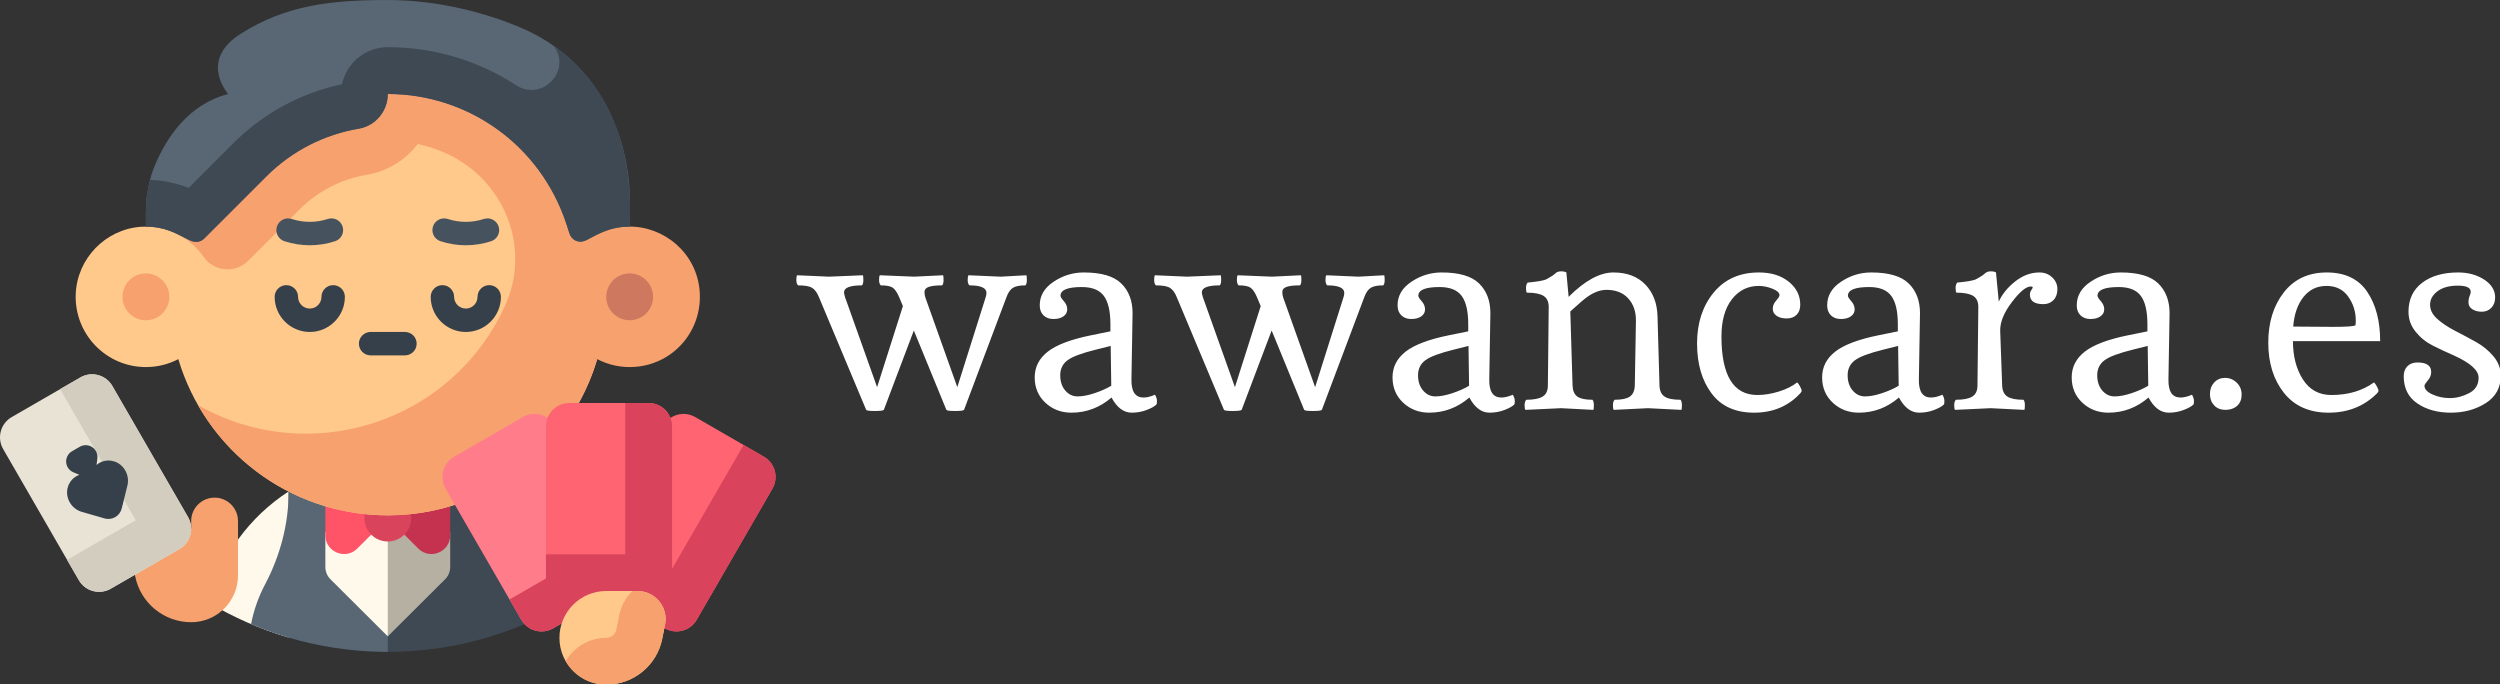 <svg xmlns:xlink="http://www.w3.org/1999/xlink" xmlns="http://www.w3.org/2000/svg" style="overflow: visible;" data-svgdocument="" id="_i61cfyQz4PmFlj2khbjOp" class="fl-svgdocument" x="0" y="0" viewBox="22.03 190.74 476.96 130.51"><rect x="22.03" y="190.74" width="476.96" height="130.51" fill="#333333" stroke="none"/><path text="wawancara.es" text-anchor="middle" font-size="100" letter-spacing="0" side="left" offset="0.5" dx="0" dy="0" space="preserve" href="" font-family="Esteban" font-scale="contain" transform="matrix(0.535, 0, 0, 0.535, 337.696, 268.936)" x="0" y="0" fill="#FFFFFF" data-fl-textpath="" id="_SDUdjgB_nWm6Nb5sapP2n" data-uid="o_f47eikgc9_10" d="M-244.65-48L-233.15-47.5L-224.05-48Q-223.85-47.8 -223.85-46.35Q-223.85-44.9 -224.35-44.4L-224.35-44.4Q-227.45-44.4 -228.85-43.5Q-230.25-42.6 -231.15-40.1L-231.15-40.1L-246.25 0Q-246.65 0.4 -249.45 0.4Q-252.25 0.4 -252.55 0L-252.55 0L-264.15-28.3L-274.85 0Q-275.25 0.4 -278.05 0.4Q-280.85 0.4 -281.15 0L-281.15 0L-297.95-40.1Q-298.95-42.6 -300.4-43.5Q-301.85-44.4 -305.45-44.4L-305.45-44.4Q-306.05-45-306.05-46.35Q-306.05-47.7-305.75-48L-305.75-48L-294.35-47.5L-282.35-48Q-282.15-47.8 -282.15-46.35Q-282.15-44.9 -282.65-44.4L-282.65-44.4Q-289.05-44.4 -289.05-41.9L-289.05-41.9Q-289.05-41.4 -288.65-40.1L-288.65-40.1L-277.25-8.1L-268.05-37L-269.35-40.1Q-270.45-42.7 -271.65-43.55Q-272.85-44.4 -275.95-44.4L-275.95-44.4Q-276.55-45 -276.55-46.35Q-276.55-47.7 -276.25-48L-276.25-48L-264.05-47.5L-253.75-48Q-253.55-47.8 -253.55-46.35Q-253.55-44.9 -254.05-44.4L-254.05-44.4Q-257.35-44.4 -258.85-43.85Q-260.35-43.3 -260.35-42.1Q-260.35-40.9 -260.05-40.1L-260.05-40.1L-248.65-8.1L-238.55-40.1Q-238.25-41 -238.25-41.7L-238.25-41.7Q-238.25-44.4 -244.35-44.4L-244.35-44.4Q-244.95-45 -244.95-46.35Q-244.95-47.7 -244.65-48L-244.65-48ZM-207.95 1Q-213.45 1 -217.25-2.55Q-221.05-6.1 -221.05-11.6Q-221.05-17.1 -216.4-20.75Q-211.75-24.4 -200.95-26.6L-200.95-26.6L-194.05-28L-194.05-30.5Q-194.05-37.5 -196.4-40.65Q-198.75-43.8 -204.25-43.8L-204.25-43.8Q-211.85-43.8 -211.85-40.7L-211.85-40.7Q-211.85-40.1 -210.65-38.75Q-209.45-37.4 -209.45-35.85Q-209.45-34.3 -210.8-33.35Q-212.15-32.4 -214.35-32.4Q-216.55-32.4 -217.9-33.7Q-219.25-35 -219.25-37.3L-219.25-37.3Q-219.25-42.4 -214.3-45.7Q-209.35-49 -203.55-49L-203.55-49Q-194.15-49 -190.15-45.05Q-186.15-41.1 -186.15-34.5L-186.15-34.5Q-186.15-34.3 -186.55-10.8L-186.55-10.8Q-186.65-4.4 -182.25-4.4L-182.25-4.4Q-180.45-4.4 -178.15-5.4L-178.15-5.4Q-177.45-4.2 -177.45-3.15Q-177.45-2.1 -177.65-1.9L-177.65-1.9Q-178.65-0.9 -181.15 0.05Q-183.65 1 -186.45 1L-186.45 1Q-190.75 1 -193.65-4.4L-193.65-4.4Q-199.95 1 -207.95 1L-207.95 1ZM-199.15-21.5Q-206.85-19.6 -209.4-17.65Q-211.95-15.7 -211.95-12.35Q-211.95-9 -210.15-6.9Q-208.35-4.8 -205.75-4.8Q-203.15-4.8 -199.7-5.95Q-196.25-7.1 -193.75-8.6L-193.75-8.6L-193.95-22.8L-199.15-21.5ZM-117.05-48L-105.55-47.5L-96.45-48Q-96.25-47.8 -96.25-46.35Q-96.25-44.9 -96.75-44.4L-96.75-44.4Q-99.85-44.4 -101.25-43.5Q-102.65-42.6 -103.55-40.1L-103.55-40.1L-118.65 0Q-119.05 0.4 -121.85 0.4Q-124.65 0.4 -124.95 0L-124.95 0L-136.55-28.3L-147.25 0Q-147.65 0.4 -150.45 0.4Q-153.25 0.4 -153.55 0L-153.55 0L-170.35-40.1Q-171.35-42.6 -172.8-43.5Q-174.25-44.4 -177.85-44.4L-177.85-44.4Q-178.45-45-178.45-46.35Q-178.45-47.7-178.15-48L-178.15-48L-166.75-47.5L-154.75-48Q-154.55-47.8 -154.55-46.35Q-154.55-44.9 -155.05-44.4L-155.05-44.4Q-161.45-44.4 -161.45-41.9L-161.45-41.9Q-161.45-41.4 -161.05-40.1L-161.05-40.1L-149.65-8.1L-140.45-37L-141.75-40.1Q-142.85-42.7 -144.05-43.55Q-145.25-44.4 -148.35-44.4L-148.35-44.4Q-148.95-45 -148.95-46.35Q-148.95-47.7 -148.65-48L-148.65-48L-136.45-47.5L-126.15-48Q-125.95-47.8 -125.95-46.35Q-125.95-44.9 -126.45-44.4L-126.45-44.4Q-129.75-44.4 -131.25-43.85Q-132.75-43.3 -132.75-42.1Q-132.75-40.9 -132.45-40.1L-132.45-40.1L-121.05-8.1L-110.95-40.1Q-110.65-41 -110.65-41.7L-110.65-41.7Q-110.65-44.4 -116.75-44.4L-116.75-44.4Q-117.35-45 -117.35-46.35Q-117.35-47.7 -117.05-48L-117.05-48ZM-80.35 1Q-85.85 1 -89.65-2.55Q-93.45-6.1 -93.45-11.6Q-93.45-17.1 -88.8-20.75Q-84.15-24.4 -73.35-26.6L-73.35-26.6L-66.45-28L-66.45-30.5Q-66.45-37.5 -68.8-40.65Q-71.15-43.8 -76.65-43.8L-76.65-43.8Q-84.25-43.8 -84.25-40.7L-84.25-40.7Q-84.25-40.1 -83.05-38.75Q-81.85-37.4 -81.85-35.85Q-81.85-34.3 -83.2-33.35Q-84.55-32.4 -86.75-32.4Q-88.95-32.4 -90.3-33.7Q-91.65-35 -91.65-37.3L-91.65-37.3Q-91.65-42.4 -86.7-45.7Q-81.75-49 -75.95-49L-75.95-49Q-66.55-49 -62.55-45.05Q-58.55-41.1 -58.55-34.5L-58.55-34.5Q-58.55-34.3 -58.95-10.8L-58.95-10.8Q-59.05-4.4 -54.65-4.4L-54.65-4.4Q-52.85-4.4 -50.55-5.4L-50.55-5.4Q-49.85-4.2 -49.85-3.15Q-49.85-2.1 -50.05-1.9L-50.05-1.9Q-51.05-0.9 -53.55 0.05Q-56.05 1 -58.85 1L-58.85 1Q-63.15 1 -66.05-4.4L-66.05-4.4Q-72.35 1 -80.35 1L-80.35 1ZM-71.55-21.5Q-79.25-19.6 -81.8-17.65Q-84.35-15.7 -84.35-12.35Q-84.35-9 -82.55-6.9Q-80.75-4.8 -78.15-4.8Q-75.55-4.8 -72.1-5.95Q-68.65-7.1 -66.15-8.6L-66.15-8.6L-66.35-22.8L-71.55-21.5ZM-31.45-49L-30.65-40.3Q-21.95-49 -14.7-49Q-7.45-49 -3.3-44.7Q 0.85-40.4  1.05-33.4L 1.05-33.4L 1.75-8.7Q 1.85-5.9  3.55-4.75Q 5.25-3.6  9.25-3.6L 9.25-3.6Q 9.75-3.1  9.75-1.65Q 9.75-0.2  9.55 0L 9.55 0L-2.35-0.6L-14.55 0Q-14.85-0.3 -14.85-1.65Q-14.85-3 -14.25-3.6L-14.25-3.6Q-10.45-3.6 -8.8-4.75Q-7.15-5.9 -7.05-8.7L-7.05-8.7L-6.65-31.6Q-6.55-36.6 -9.35-39.7Q-12.15-42.8 -17.15-42.8L-17.15-42.8Q-20.75-42.8 -24.65-39.8L-24.65-39.8Q-25.95-38.8 -27.8-37.1Q-29.65-35.4 -30.05-35.1L-30.05-35.1L-29.25-8.7Q-29.15-5.9 -27.55-4.75Q-25.95-3.6 -22.15-3.6L-22.15-3.6Q-21.65-3.1 -21.65-1.65Q-21.65-0.2 -21.85 0L-21.85 0L-33.35-0.6L-46.05 0Q-46.35-0.3 -46.35-1.65Q-46.35-3 -45.75-3.6L-45.75-3.6Q-41.75-3.6 -39.9-4.75Q-38.05-5.9 -38.05-8.7L-38.05-8.7L-37.75-36.7Q-37.75-39.5 -39.6-40.65Q-41.45-41.8 -45.55-41.8L-45.55-41.8Q-45.85-42.1 -45.85-43.45Q-45.85-44.8 -45.25-45.4L-45.25-45.4Q-44.85-45.4 -43.35-45.6Q-41.85-45.8 -41.45-45.85Q-41.05-45.9 -39.9-46.15Q-38.75-46.4 -38.15-46.8L-38.15-46.8Q-36.15-47.9 -35.4-48.65Q-34.65-49.4 -33.35-49.4Q-32.05-49.4 -31.45-49L-31.45-49ZM 51.95-5.9L 51.95-5.9Q 45.55 1  35.5 1Q 25.45 1  20.3-5.9Q 15.15-12.8  15.15-23.7Q 15.15-34.6  21.05-41.8Q 26.95-49  37.25-49L 37.25-49Q 43.75-49  47.85-45.7Q 51.95-42.4  51.95-37.5L 51.95-37.5Q 51.95-35.2  50.65-33.9Q 49.35-32.6  47.1-32.6Q 44.85-32.6  43.5-33.55Q 42.15-34.5  42.15-36.05Q 42.15-37.6  43.35-38.95Q 44.55-40.3  44.55-40.9L 44.55-40.9Q 44.55-42.2  42.05-43.2Q 39.55-44.2  37.15-44.2L 37.15-44.2Q 31.25-44.2  27.55-39.4Q 23.85-34.6  23.85-26.2L 23.85-26.2Q 23.85-5.3  36.65-5.3L 36.65-5.3Q 40.35-5.3  44.35-6.55Q 48.35-7.8  50.85-9.8L 50.85-9.8Q 51.25-9.5  51.85-8.4Q 52.45-7.3  52.45-6.85Q 52.45-6.4  51.95-5.9ZM 72.85 1Q 67.35 1  63.55-2.55Q 59.75-6.1  59.75-11.6Q 59.75-17.1  64.4-20.75Q 69.05-24.4  79.85-26.6L 79.85-26.6L 86.75-28L 86.75-30.5Q 86.75-37.5  84.4-40.65Q 82.05-43.8  76.55-43.8L 76.55-43.8Q 68.95-43.8  68.95-40.7L 68.95-40.7Q 68.95-40.1  70.15-38.75Q 71.35-37.4  71.35-35.85Q 71.35-34.3  70-33.35Q 68.65-32.4  66.45-32.4Q 64.25-32.4  62.9-33.7Q 61.55-35  61.55-37.3L 61.55-37.3Q 61.55-42.4  66.5-45.7Q 71.45-49  77.25-49L 77.25-49Q 86.65-49  90.65-45.05Q 94.65-41.1  94.65-34.5L 94.65-34.5Q 94.65-34.3  94.25-10.8L 94.25-10.8Q 94.15-4.4  98.55-4.4L 98.55-4.4Q 100.35-4.4  102.65-5.4L 102.65-5.4Q 103.35-4.2  103.35-3.15Q 103.35-2.1  103.15-1.9L 103.15-1.9Q 102.15-0.9  99.65 0.05Q 97.15 1  94.35 1L 94.35 1Q 90.05 1  87.15-4.4L 87.15-4.4Q 80.85 1  72.85 1L 72.85 1ZM 81.65-21.5Q 73.95-19.6  71.4-17.65Q 68.85-15.7  68.85-12.35Q 68.85-9  70.65-6.9Q 72.45-4.8  75.05-4.8Q 77.65-4.8  81.1-5.95Q 84.55-7.1  87.05-8.6L 87.05-8.6L 86.85-22.8L 81.65-21.5ZM 131.85 0L 119.85-0.6L 107.15 0Q 106.85-0.3  106.85-1.65Q 106.85-3  107.45-3.6L 107.45-3.6Q 111.45-3.6  113.3-4.75Q 115.15-5.9  115.15-8.7L 115.15-8.7L 115.45-36.7Q 115.45-39.5  113.6-40.65Q 111.75-41.8  107.65-41.8L 107.65-41.8Q 107.35-42.1  107.35-43.45Q 107.35-44.8  107.95-45.4L 107.95-45.4Q 108.35-45.4  109.85-45.6Q 111.35-45.8  111.75-45.85Q 112.15-45.9  113.3-46.15Q 114.45-46.4  115.05-46.8L 115.05-46.8Q 117.05-47.9  117.8-48.65Q 118.55-49.4  119.85-49.4Q 121.15-49.4  121.75-49L 121.75-49L 122.75-38.6Q 124.55-42.6  128.6-45.8Q 132.65-49  137.25-49L 137.25-49Q 139.95-49  141.8-47.25Q 143.65-45.5  143.65-43.05Q 143.65-40.6  142.25-39.15Q 140.85-37.7  138.65-37.7L 138.65-37.7Q 133.85-37.7  133.85-41.1L 133.85-41.1Q 133.85-42  134.35-42.7Q 134.85-43.4  134.85-43.7Q 134.85-44  134.15-44L 134.15-44Q 131.65-44  127.4-38.4Q 123.15-32.8  123.25-28.2L 123.25-28.2L 123.95-8.7Q 124.05-5.9  125.8-4.75Q 127.55-3.6  131.55-3.6L 131.55-3.6Q 132.05-3.1  132.05-1.65Q 132.05-0.2  131.85 0L 131.85 0ZM 161.85 1Q 156.35 1  152.55-2.55Q 148.75-6.1  148.75-11.6Q 148.75-17.1  153.4-20.75Q 158.05-24.4  168.85-26.6L 168.85-26.6L 175.75-28L 175.75-30.5Q 175.75-37.5  173.4-40.65Q 171.05-43.8  165.55-43.8L 165.55-43.8Q 157.95-43.8  157.95-40.7L 157.95-40.7Q 157.95-40.1  159.15-38.75Q 160.35-37.4  160.35-35.85Q 160.35-34.3  159-33.35Q 157.65-32.4  155.45-32.4Q 153.25-32.4  151.9-33.7Q 150.55-35  150.55-37.3L 150.55-37.3Q 150.55-42.4  155.5-45.7Q 160.45-49  166.25-49L 166.25-49Q 175.65-49  179.65-45.05Q 183.65-41.1  183.65-34.5L 183.65-34.5Q 183.65-34.3  183.25-10.8L 183.25-10.8Q 183.15-4.4  187.55-4.4L 187.55-4.4Q 189.35-4.4  191.65-5.4L 191.65-5.4Q 192.35-4.2  192.35-3.15Q 192.35-2.1  192.15-1.9L 192.15-1.9Q 191.15-0.9  188.65 0.05Q 186.15 1  183.35 1L 183.35 1Q 179.05 1  176.15-4.4L 176.15-4.4Q 169.85 1  161.85 1L 161.85 1ZM 170.65-21.5Q 162.95-19.6  160.4-17.65Q 157.85-15.7  157.85-12.35Q 157.85-9  159.65-6.9Q 161.45-4.8  164.05-4.8Q 166.65-4.8  170.1-5.95Q 173.55-7.1  176.05-8.6L 176.05-8.6L 175.85-22.8L 170.65-21.5ZM 209.35-5.45Q 209.35-2.9  207.75-1.45Q 206.15 0  203.6 0Q 201.05 0  199.55-1.6Q 198.05-3.2  198.05-5.65Q 198.05-8.1  199.55-9.75Q 201.05-11.4  203.45-11.4Q 205.85-11.4  207.6-9.7Q 209.35-8  209.35-5.45ZM 257.65-5.9L 257.65-5.9Q 250.75 1  240.4 1Q 230.05 1  224.45-6.05Q 218.85-13.1  218.85-23.95Q 218.85-34.8  224.4-41.9Q 229.95-49  239.7-49Q 249.45-49  254.1-42.15Q 258.75-35.3  258.75-24.5L 258.75-24.5L 227.65-24.5Q 227.65-16.4  231.2-10.85Q 234.75-5.3  241.35-5.3L 241.35-5.3Q 250.35-5.3  256.55-9.8L 256.55-9.8Q 256.95-9.5  257.55-8.4Q 258.15-7.3  258.15-6.85Q 258.15-6.4  257.65-5.9ZM 227.75-29.7L 227.75-29.7L 241.85-29.6Q 249.45-29.6  249.95-30.2L 249.95-30.2Q 250.05-30.7  250.05-31.9L 250.05-31.9Q 250.05-36.6  247.35-40.4Q 244.65-44.2  239.6-44.2Q 234.55-44.2  231.4-40.25Q 228.25-36.3  227.75-29.7ZM 286.55-49L 286.55-49Q 291.95-49  295.85-46.45Q 299.75-43.9  299.75-40.1L 299.75-40.1Q 299.75-37.8  298.4-36.4Q 297.05-35  295-35Q 292.95-35  291.6-35.9Q 290.25-36.8  290.25-38.25Q 290.25-39.7  290.65-40.6Q 291.05-41.5  291.05-42.1L 291.05-42.1Q 291.05-44.3  286.45-44.3Q 281.85-44.3  279.2-42.3Q 276.55-40.3  276.55-37.5Q 276.55-34.7  279.15-32.4Q 281.75-30.1  285.45-28.2Q 289.15-26.3  292.85-24.25Q 296.55-22.2  299.15-19.1Q 301.75-16  301.75-12.2L 301.75-12.2Q 301.75-5.8  296.4-2.4Q 291.05 1  283.95 1Q 276.85 1  272-2.3Q 267.15-5.6  267.15-12L 267.15-12Q 267.15-14.2  268.45-15.55Q 269.75-16.9  272.05-16.9L 272.05-16.9Q 276.95-16.9  276.95-13.5L 276.95-13.5Q 276.95-11.9  275.75-10.5Q 274.55-9.1  274.55-8.6L 274.55-8.6Q 274.55-6.8  277.4-5.5Q 280.25-4.2  283.65-4.2Q 287.05-4.2  290.45-5.95Q 293.85-7.7  293.85-11.5L 293.85-11.5Q 293.85-15.4  285.05-19.4L 285.05-19.4Q 281.35-21  277.65-22.85Q 273.95-24.7  271.4-27.85Q 268.85-31  268.85-35L 268.85-35Q 268.85-41.6  273.7-45.3Q 278.55-49  286.55-49Z"/><g transform="matrix(0.289, 0, 0, 0.289, 22.029, 182.07)" data-uid="o_f47eikgc9_77"><path d="M137.529 427.69c16.503 9.84 34.289 17.684 53.034 23.217v-96.472  C164.876 370.996 145.632 397.008 137.529 427.69z" fill="#FFF9EB" transform="matrix(1, 0, 0, 1, 0, 0)" data-uid="o_f47eikgc9_46"/><path d="M256 352.165h-61.793c-1.23 0.733-2.442 1.495-3.644 2.271l0 0c0 21.444-5.58 42.432-15.602 61.391  c-4.274 8.086-7.42 16.886-9.224 26.177c8.059 3.422 16.343 6.403 24.825 8.907v-0.002c19.524 5.764 40.09 9.02 61.347 9.391  l4.09 0.036l49.078-52.162L256 352.165z" fill="#596775" transform="matrix(1, 0, 0, 1, 0, 0)" data-uid="o_f47eikgc9_47"/><path d="M321.437 354.435L321.437 354.435c-1.202-0.776-2.414-1.537-3.644-2.271H256v108.169  c22.71 0 44.665-3.292 65.437-9.424l0 0c8.483-2.504 16.767-5.484 24.825-8.907c-1.803-9.292-4.949-18.091-9.224-26.177  C327.018 396.868 321.437 375.88 321.437 354.435z" fill="#3E4954" transform="matrix(1, 0, 0, 1, 0, 0)" data-uid="o_f47eikgc9_48"/><path d="M297.207 381.271H256l-12.223 22.007L256 450.104l37.842-37.692c2.28-2.271 3.395-5.258 3.359-8.234  h0.007v-22.907H297.207z" fill="#B6B0A2" transform="matrix(1, 0, 0, 1, 0, 0)" data-uid="o_f47eikgc9_49"/><path d="M214.793 381.271v22.907h0.006c-0.036 2.976 1.08 5.964 3.359 8.234L256 450.104v-45.926v-22.907  h-41.207V381.271z" fill="#FFF9EB" transform="matrix(1, 0, 0, 1, 0, 0)" data-uid="o_f47eikgc9_50"/><path d="M256 371.999l-20.104-20.104c-7.788-7.788-21.103-2.273-21.103 8.741v22.725  c0 11.014 13.316 16.529 21.103 8.741L256 371.999z" fill="#FF5368" transform="matrix(1, 0, 0, 1, 0, 0)" data-uid="o_f47eikgc9_51"/><path d="M256 371.999l20.104-20.104c7.788-7.788 21.103-2.273 21.103 8.741v22.725  c0 11.014-13.316 16.529-21.103 8.741L256 371.999z" fill="#C5324F" transform="matrix(1, 0, 0, 1, 0, 0)" data-uid="o_f47eikgc9_52"/><path fill="#D9435B" transform="matrix(1, 0, 0, 1, 0, 0)" data-type="circle" data-cx="256" data-cy="371.998" data-r="15.453" d="M256,371.998m-15.453,0a15.453,15.453 0 1, 0 30.906,0a15.453,15.453 0 1, 0 -30.906,0" data-uid="o_f47eikgc9_53"/><path d="M256 61.139c-57.664 0-107.423 44.641-130.501 99.508c-4.906 11.664-16.31 19.02-28.964 18.963  c-1.151-0.005-2.311 0.032-3.48 0.112c-23.479 1.619-42.22 21.026-43.061 44.546c-0.943 26.378 20.161 48.058 46.327 48.058  c7.725 0 15.004-1.901 21.409-5.243c17.703 59.62 72.902 103.11 138.269 103.11c79.654 0 144.225-64.572 144.225-144.225  S335.654 61.139 256 61.139z" fill="#FFC98C" transform="matrix(1, 0, 0, 1, 0, 0)" data-uid="o_f47eikgc9_54"/><path d="M461.898 222.302c-1.917-25.299-23.531-43.02-46.877-42.732c-12.438 0.153-23.556-7.454-28.5-18.85  c-13.654-32.5-37.492-63.055-68.362-81.603l0 0c-28.676-17.252-60.989-22.7-93.064-13.655v0.081  c-43.552 12.312-80.801 49.383-99.952 95.869c-4.962 10.958-15.736 17.912-27.769 18.171c2.761 0.035 11.23 0.613 19.938 5.044  c0 0.001 0 0.001 0 0.002c6.879 3.502 12.762 8.678 17.116 14.948c2.923 4.208 7.42 7.058 12.467 7.939  c6.182 1.08 12.497-0.914 16.935-5.351c11.675-11.675 33.711-33.71 33.788-33.787c12.163-12.164 27.516-20.104 44.4-22.964  c13.887-2.352 25.741-9.848 33.774-20.359c6.793 1.468 13.336 3.679 19.528 6.561c36.988 17.214 54.876 60.338 39.059 97.944  c-0.326 0.775-0.664 1.547-1.016 2.318c-35.564 77.936-129.949 107.048-202.688 65.507c24.838 43.49 71.655 72.806 125.324 72.806  c64.407 0 120.405-42.604 138.224-103.133c7.467 3.906 16.121 5.851 25.291 5.111C445.121 270.1 463.84 247.918 461.898 222.302z" fill="#F7A16E" transform="matrix(1, 0, 0, 1, 0, 0)" data-uid="o_f47eikgc9_55"/><path d="M329.178 179.507c-1.319-4.059-5.682-6.278-9.735-4.96c-7.819 2.539-16.071 2.541-23.861 0.004   c-4.055-1.323-8.419 0.896-9.739 4.955c-1.321 4.057 0.897 8.418 4.955 9.738c5.46 1.778 11.078 2.666 16.699 2.666   c5.623 0 11.249-0.889 16.721-2.667C328.276 187.924 330.497 183.565 329.178 179.507z" fill="#46525E" transform="matrix(1, 0, 0, 1, 0, 0)" data-uid="o_f47eikgc9_57"/><path d="M216.424 174.546c-7.818 2.539-16.069 2.541-23.862 0.004c-4.057-1.323-8.418 0.898-9.739 4.955   c-1.321 4.057 0.898 8.418 4.955 9.738c5.46 1.778 11.078 2.666 16.698 2.666c5.623 0 11.25-0.889 16.722-2.667   c4.058-1.319 6.279-5.677 4.96-9.736C224.841 175.449 220.481 173.228 216.424 174.546z" fill="#46525E" transform="matrix(1, 0, 0, 1, 0, 0)" data-uid="o_f47eikgc9_58"/><path d="M219.944 218.241c-4.268 0-7.726 3.459-7.726 7.726c0 4.261-3.466 7.726-7.726 7.726   s-7.726-3.466-7.726-7.726c0-4.267-3.458-7.726-7.726-7.726s-7.726 3.459-7.726 7.726c0 12.781 10.399 23.179 23.179 23.179   c12.78 0 23.179-10.398 23.179-23.179C227.67 221.701 224.212 218.241 219.944 218.241z" fill="#35404A" transform="matrix(1, 0, 0, 1, 0, 0)" data-uid="o_f47eikgc9_60"/><path d="M322.962 218.241c-4.268 0-7.726 3.459-7.726 7.726c0 4.261-3.466 7.726-7.726 7.726   c-4.261 0-7.726-3.466-7.726-7.726c0-4.267-3.458-7.726-7.726-7.726c-4.268 0-7.726 3.459-7.726 7.726   c0 12.781 10.399 23.179 23.179 23.179s23.179-10.398 23.179-23.179C330.688 221.701 327.23 218.241 322.962 218.241z" fill="#35404A" transform="matrix(1, 0, 0, 1, 0, 0)" data-uid="o_f47eikgc9_61"/><path d="M267.332 249.147h-22.664c-4.268 0-7.726 3.459-7.726 7.726c0 4.267 3.458 7.726 7.726 7.726h22.664   c4.268 0 7.726-3.459 7.726-7.726C275.058 252.606 271.6 249.147 267.332 249.147z" fill="#35404A" transform="matrix(1, 0, 0, 1, 0, 0)" data-uid="o_f47eikgc9_62"/><path d="M343.912 48.318c-21.63-9.221-53.444-18.287-87.912-18.287c-36.795 0-66.975 3.069-97.379 22.459  c-27.577 17.583-7.981 39.555-7.981 39.555c-26.63 6.968-40.617 29.173-47.875 45.885c-4.377 10.108-6.443 21.058-6.443 32.057  v9.623c12.762 0 20.226 4.641 29.154 9.17c3.179 1.613 7.035 0.998 9.556-1.523l40.732-40.732  c17.265-17.265 38.718-27.792 61.094-31.581c11.101-1.88 19.142-11.64 19.142-22.9c53.699 0 101.288 34.586 117.867 85.663  l2.099 6.47c1.334 4.11 5.849 6.51 9.865 4.915c5.73-2.274 14.428-9.482 29.845-9.482v-21.452  C415.678 154.936 415.169 78.704 343.912 48.318z" fill="#596775" transform="matrix(1, 0, 0, 1, 0, 0)" data-uid="o_f47eikgc9_63"/><path d="M415.678 179.61c0-9.662 6.824-79.346-50.005-119.244c0.112 0.16 0.223 0.319 0.331 0.479  c11.202 16.562-8.577 36.328-25.322 25.401C316.127 70.221 286.922 61.139 256 61.139c-14.86 0-27.27 10.487-30.233 24.464  c-27.263 5.784-52 19.214-71.855 39.069l-29.399 29.399c-6.863-2.717-15.191-4.95-25.473-5.296  c-3.139 11.898-2.717 20.212-2.717 30.834c23.061 0 30.279 16.079 38.71 7.648l40.732-40.732  c17.265-17.265 38.718-27.792 61.094-31.581c11.101-1.88 19.142-11.64 19.142-22.9c51.703 0 100.157 32.345 117.939 85.884  l2.028 6.247c1.317 4.056 5.717 6.933 11.209 4.32C392.831 185.811 401.499 179.61 415.678 179.61z" fill="#3E4954" transform="matrix(1, 0, 0, 1, 0, 0)" data-uid="o_f47eikgc9_64"/><path fill="#F7A16E" transform="matrix(1, 0, 0, 1, 0, 0)" data-type="circle" data-cx="96.322" data-cy="225.97" data-r="15.453" d="M96.322,225.97m-15.453,0a15.453,15.453 0 1, 0 30.906,0a15.453,15.453 0 1, 0 -30.906,0" data-uid="o_f47eikgc9_65"/><path fill="#CE795F" transform="matrix(1, 0, 0, 1, 0, 0)" data-type="circle" data-cx="415.678" data-cy="225.97" data-r="15.453" d="M415.678,225.97m-15.453,0a15.453,15.453 0 1, 0 30.906,0a15.453,15.453 0 1, 0 -30.906,0" data-uid="o_f47eikgc9_66"/><path d="M105.566 378.948h20.649v-4.977c0-8.534 6.919-15.453 15.453-15.453s15.453 6.919 15.453 15.453  v35.882c0 17.068-13.836 30.905-30.905 30.905l0 0c-17.97 0-33.442-12.684-36.967-30.305l-1.865-9.326  C85.088 389.653 93.864 378.948 105.566 378.948z" fill="#F7A16E" transform="matrix(1, 0, 0, 1, 0, 0)" data-uid="o_f47eikgc9_67"/><path d="M118.47 392.455l-45.331 26.172c-7.391 4.267-16.841 1.735-21.108-5.656L2.073 326.442  c-4.267-7.391-1.735-16.841 5.656-21.108l45.331-26.172c7.391-4.267 16.841-1.735 21.108 5.656l49.958 86.528  C128.393 378.737 125.86 388.188 118.47 392.455z" fill="#E9E3D5" transform="matrix(1, 0, 0, 1, 0, 0)" data-uid="o_f47eikgc9_68"/><path d="M74.169 284.818c-4.267-7.391-13.718-9.924-21.108-5.656l-13.383 7.726l49.958 86.528l-45.331 26.172  l7.726 13.382c4.267 7.391 13.718 9.924 21.108 5.656l45.331-26.172c7.391-4.267 9.924-13.718 5.656-21.108L74.169 284.818z" fill="#D3CDBF" transform="matrix(1, 0, 0, 1, 0, 0)" data-uid="o_f47eikgc9_69"/><path d="M75.509 334.643c-4.294-1.403-8.672-0.375-11.768 2.291l0.532-4.347  c0.357-2.92-0.967-5.792-3.421-7.414c-2.454-1.623-5.613-1.719-8.161-0.248l-5.145 2.971c-2.548 1.471-4.044 4.256-3.866 7.193  c0.179 2.936 2.004 5.52 4.711 6.67l4.03 1.713c-3.857 1.348-6.936 4.625-7.869 9.045c-1.418 6.722 2.912 13.516 9.504 15.414  l14.907 4.292c5.037 1.449 10.142-1.498 11.405-6.585l3.736-15.055C85.757 343.922 82.039 336.775 75.509 334.643z M59.828 343.279  c0.007-0.004 0.015-0.007 0.023-0.011s0.013-0.009 0.021-0.013c-0.003 0.011-0.007 0.022-0.01 0.033  C59.851 343.283 59.839 343.282 59.828 343.279z" fill="#35404A" transform="matrix(1, 0, 0, 1, 0, 0)" data-uid="o_f47eikgc9_70"/><path d="M410.547 418.601l-45.331 26.172c-7.391 4.267-16.841 1.735-21.108-5.656l-49.958-86.528  c-4.267-7.391-1.735-16.841 5.656-21.108l45.331-26.172c7.391-4.267 16.841-1.735 21.108 5.656l49.958 86.528  C420.47 404.883 417.937 414.334 410.547 418.601z" fill="#FF7C8B" transform="matrix(1, 0, 0, 1, 0, 0)" data-uid="o_f47eikgc9_71"/><path d="M504.272 331.48l-45.331-26.172c-5.28-3.048-11.601-2.612-16.343 0.572  c-2.247-5.759-7.833-9.845-14.388-9.845h-52.344c-8.534 0-15.453 6.919-15.453 15.453v99.914c0 8.534 6.919 15.453 15.453 15.453  h31.959l31.035 17.918c7.391 4.267 16.841 1.735 21.108-5.656l49.958-86.528C514.194 345.198 511.662 335.747 504.272 331.48z" fill="#FF6473" transform="matrix(1, 0, 0, 1, 0, 0)" data-uid="o_f47eikgc9_72"/><path d="M511.471 340.863c-1.023-3.82-3.505-7.249-7.2-9.383l-10.3-5.946l-3.082-1.78l-47.226 81.797v-94.063  c0-1.981-0.386-3.867-1.065-5.607c-2.247-5.759-7.833-9.845-14.388-9.845h-15.453v99.914h-52.343v15.453  c0 0.149 0.019 0.295 0.023 0.443l-24.056 13.889l7.726 13.383c4.267 7.391 13.718 9.924 21.108 5.656l31.035-17.918h11.575  l31.035 17.918c0.924 0.534 1.88 0.96 2.854 1.286c0.487 0.163 0.979 0.299 1.473 0.411c0.989 0.224 1.988 0.346 2.984 0.372  c4.483 0.116 8.903-1.727 11.969-5.184c0.681-0.769 1.296-1.616 1.83-2.54l49.958-86.528c0.8-1.386 1.361-2.844 1.696-4.327  C512.181 345.79 512.11 343.25 511.471 340.863z" fill="#D9435B" transform="matrix(1, 0, 0, 1, 0, 0)" data-uid="o_f47eikgc9_73"/><path d="M400.223 481.968L400.223 481.968c-17.069 0-30.905-13.836-30.905-30.905l0 0  c0-17.069 13.836-30.905 30.905-30.905h20.649c11.702 0 20.478 10.706 18.183 22.18l-1.865 9.326  C433.666 469.284 418.194 481.968 400.223 481.968z" fill="#FFC98C" transform="matrix(1, 0, 0, 1, 0, 0)" data-uid="o_f47eikgc9_74"/><path d="M373.463 466.516c5.345 9.235 15.323 15.453 26.76 15.453l0 0c17.97 0 33.442-12.684 36.966-30.305  l1.865-9.325c2.295-11.474-6.482-22.18-18.183-22.18h-3.333c-4.349 4.21-7.513 9.734-8.79 16.119l-1.866 9.326  c-0.633 3.164-3.434 5.461-6.661 5.461C388.786 451.063 378.808 457.28 373.463 466.516z" fill="#F7A16E" transform="matrix(1, 0, 0, 1, 0, 0)" data-uid="o_f47eikgc9_75"/></g></svg>
